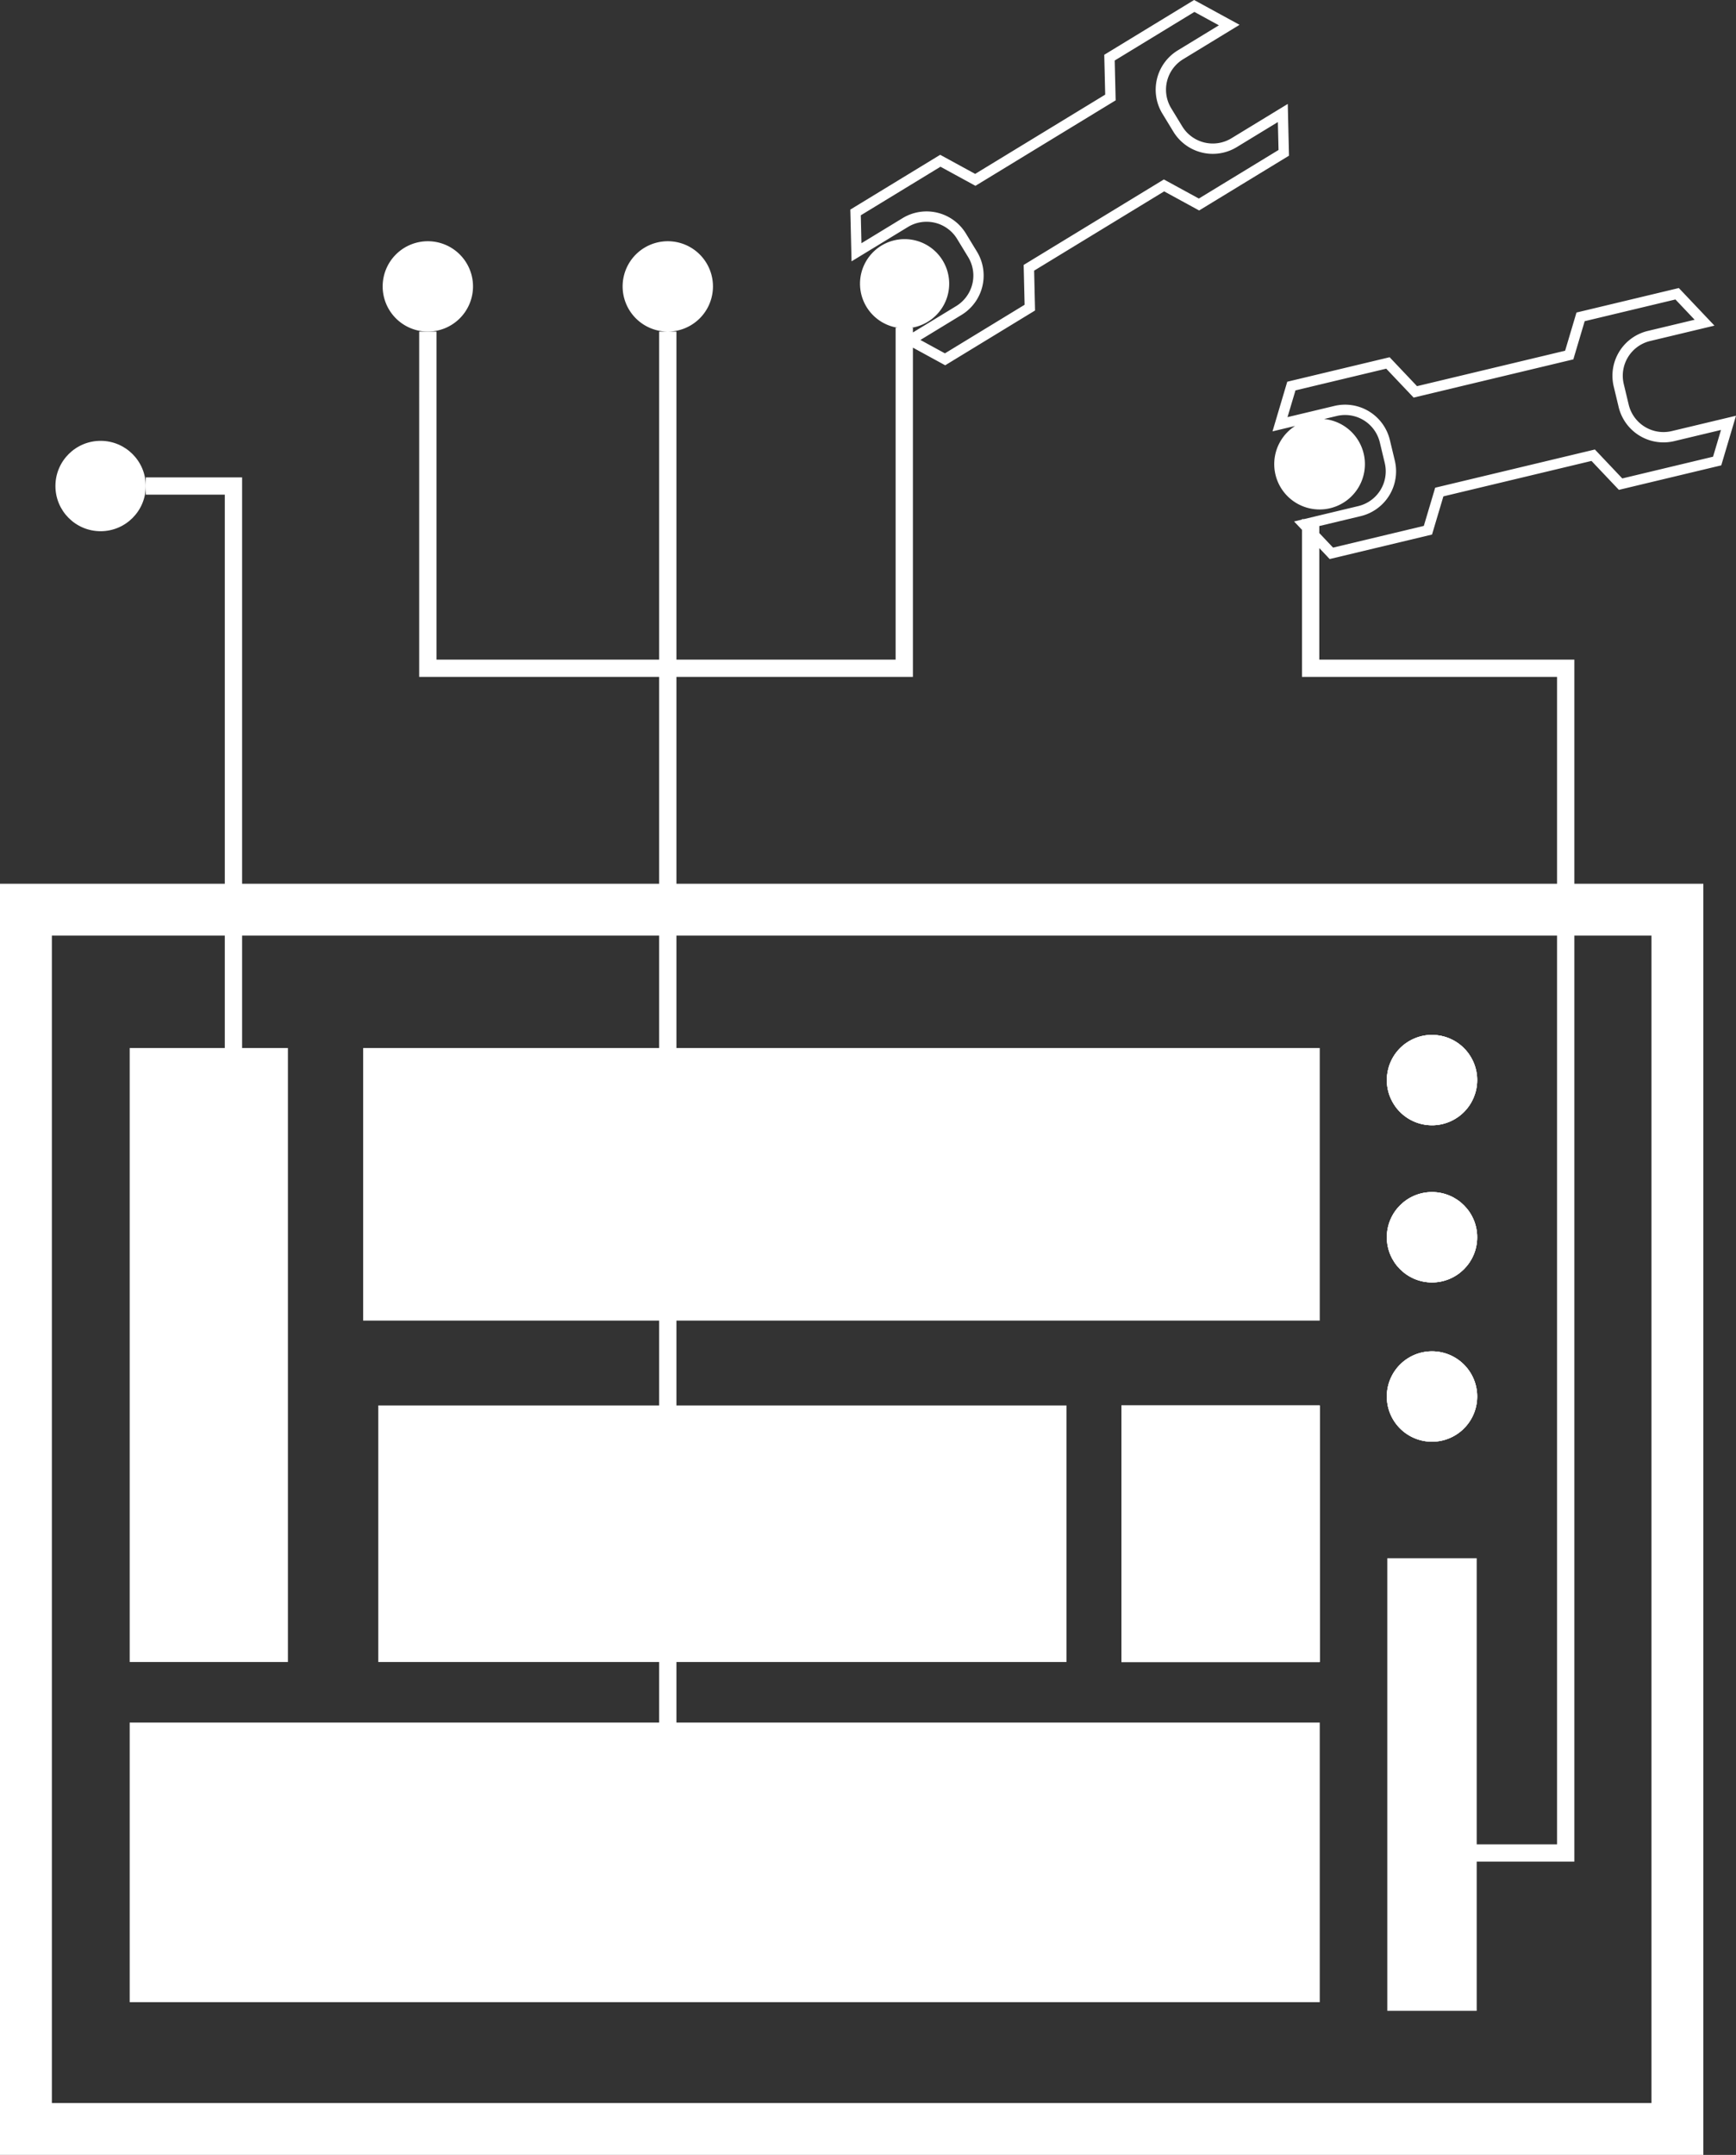 <?xml version="1.0" encoding="utf-8"?><svg xmlns="http://www.w3.org/2000/svg" viewBox="0 0 806.51 1001"><rect x="0" y="0" width="806.51" height="1001" fill="#333333" stroke="none"/><path d="M412.07,512.266" style="fill:#fff"/><path d="M198.76,154.03a20.985,20.985,0,1,1,20.99-20.99A20.987,20.987,0,0,1,198.76,154.03Z" style="fill:#fff"/><rect x="521" y="652.87" width="92.13" height="119.17" style="fill:#fff"/><path d="M644.29,648.71a20.99,20.99,0,1,1,20.99,20.98A20.98,20.98,0,0,1,644.29,648.71Z" style="fill:#fff"/><circle cx="665.28" cy="574.73" r="20.99" style="fill:#fff"/><circle cx="665.28" cy="501.72" r="20.99" transform="translate(-141.359 292.783) rotate(-22.5)" style="fill:#fff"/><path d="M617.74,259.69l47.55-11.38,5.28-17.74,68.8-16.46,12.73,13.44,47.56-11.38,6.85-23.05-29.84,7.13a16.623,16.623,0,0,1-20.01-12.28l-2.29-9.56a16.59,16.59,0,0,1,12.29-20.01l29.84-7.14L779.95,133.8,732.4,145.18l-5.28,17.74-68.8,16.46-12.73-13.44-47.56,11.38-6.85,23.06,10.51-2.52a21.062,21.062,0,1,0,13.46-3.22l5.87-1.4a16.591,16.591,0,0,1,20.02,12.28l2.29,9.56a16.604,16.604,0,0,1-12.3,20.01l-25.25,6.05h-.9v.21l-3.68.88,3.68,3.89v68.32h118.5v96.08H314.26V314.44H424.12V161.49l15,8.19,41.75-25.45-.43-18.51,60.4-36.82,16.25,8.87,41.75-25.45-.57-24.04-26.2,15.97a16.63,16.63,0,0,1-22.82-5.54l-5.11-8.39a16.576,16.576,0,0,1,5.54-22.82l26.19-15.97L554.76,0,513.01,25.45l.44,18.51L453.04,80.78l-16.25-8.87L395.04,97.36l.57,24.04,26.2-15.96a16.618,16.618,0,0,1,22.83,5.53l5.11,8.39a16.495,16.495,0,0,1,.57,16.29,16.708,16.708,0,0,1-6.11,6.54l-20.09,12.24v-2.18h-.65a20.713,20.713,0,1,0-6.42,0h-.96V306.41H314.26V154.03h-4.01a20.985,20.985,0,1,0-.01,0h-4.01V306.41H202.78V154.03h-8.04V314.44H306.23v96.08H112.48V221.75H67.73v8.04h36.71V410.52H0V1001H791.34V410.52H731.42V306.41H612.92V254.6Zm-4.82-15.33,19.23-4.6A21.41,21.41,0,0,0,648,213.96l-2.29-9.55a21.398,21.398,0,0,0-25.81-15.84l-21.75,5.2,3.7-12.43,42.16-10.08,12.73,13.43,74.2-17.75,5.27-17.74,42.16-10.09,8.92,9.42-21.75,5.2a21.396,21.396,0,0,0-15.84,25.8l2.29,9.55a21.431,21.431,0,0,0,25.8,15.84l21.75-5.2-3.69,12.43-42.17,10.09L740.95,208.8l-74.19,17.75-5.28,17.74-42.16,10.09-6.4-6.76ZM446.71,146.28a21.398,21.398,0,0,0,7.14-29.42l-5.11-8.39a21.413,21.413,0,0,0-29.43-7.13l-19.1,11.64-.3-12.97,37.02-22.56,16.24,8.87,65.14-39.71-.44-18.5L554.89,5.54l11.38,6.22L547.18,23.4a21.398,21.398,0,0,0-7.14,29.42l5.11,8.39a21.423,21.423,0,0,0,29.42,7.13l19.1-11.64.31,12.97L556.96,92.23l-16.25-8.87-65.14,39.71.44,18.5-37.02,22.57-11.38-6.22ZM731.42,434.62h35.82V976.9H24.1V434.62h80.34v52.22H60.25v285.2h73.51V486.84H112.48V434.62H306.23v52.22H168.71V613.45H306.23v39.42H175.74V772.04H306.23v28.12H60.25V930.04H613.13V800.16H314.26V772.04h181.2V652.87H314.26V613.45H613.13V486.84H314.26V434.62H723.38V856.73H686.05V723.84H644.5V934.06h41.55v-69.3h45.37Z" style="fill:#fff"/><rect x="521" y="652.87" width="92.13" height="119.17" style="fill:#fff"/><path d="M686.27,648.71a20.99,20.99,0,1,1-20.99-20.99A20.985,20.985,0,0,1,686.27,648.71Z" style="fill:#fff"/><circle cx="665.28" cy="574.73" r="20.99" style="fill:#fff"/><circle cx="665.28" cy="501.72" r="20.99" transform="translate(-141.359 292.783) rotate(-22.5)" style="fill:#fff"/><circle cx="46.738" cy="225.769" r="20.989" style="fill:#fff"/><circle cx="665.28" cy="501.72" r="20.99" transform="translate(63.472 1078.043) rotate(-80.782)" style="fill:#fff"/><circle cx="665.28" cy="574.73" r="20.99" style="fill:#fff"/><path d="M686.27,648.71a20.99,20.99,0,1,1-20.99-20.99A20.985,20.985,0,0,1,686.27,648.71Z" style="fill:#fff"/><rect x="521" y="652.87" width="92.13" height="119.17" style="fill:#fff"/></svg>